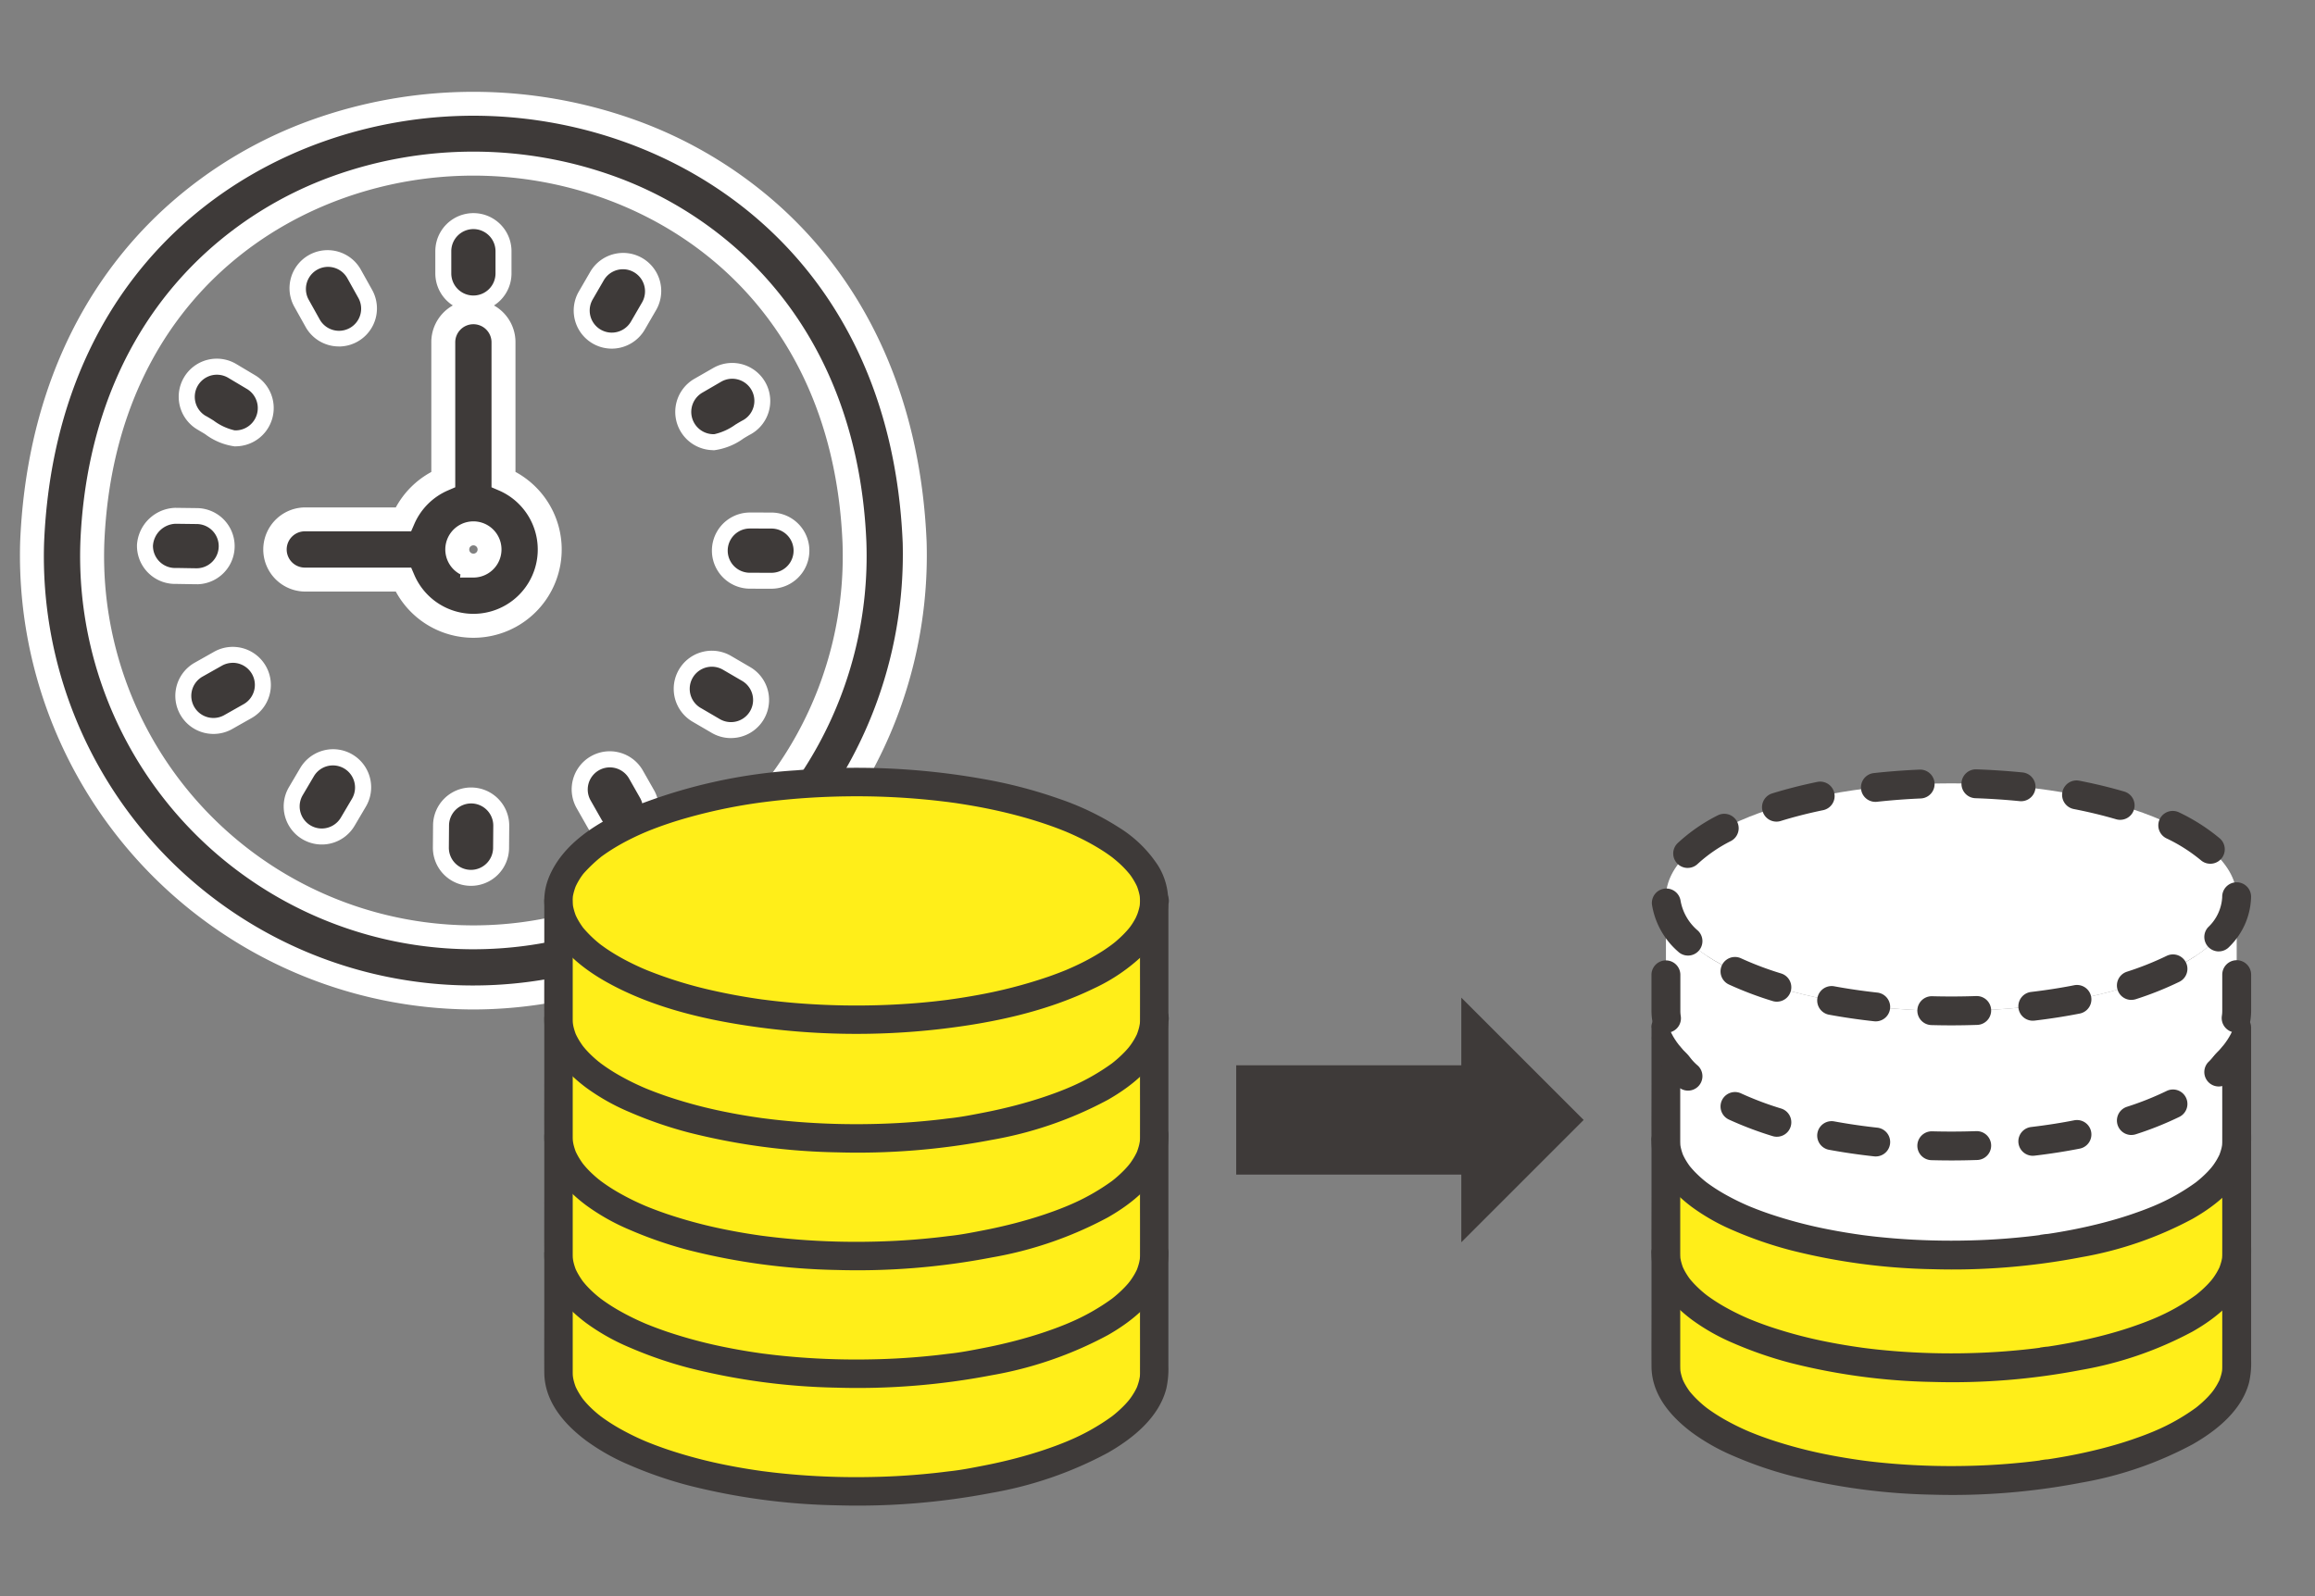 <svg xmlns="http://www.w3.org/2000/svg" xmlns:xlink="http://www.w3.org/1999/xlink" width="290" height="200" viewBox="0 0 290 200"><rect x="0" y="0" width="290" height="200" fill="#808080" stroke="none"/><defs><clipPath id="a"><rect width="290" height="200" transform="translate(201 1506)" fill="none"/></clipPath></defs><g transform="translate(-201 -1506)" clip-path="url(#a)"><g transform="translate(-5)"><g transform="translate(-5)"><g transform="translate(215 1519)"><path d="M78.634,119.384a55.417,55.417,0,0,0,55.28-57c-3.034-73.333-107.535-73.315-110.559,0a55.417,55.417,0,0,0,55.278,57Zm-47.736-57c2.622-63.329,92.86-63.309,95.474,0a47.767,47.767,0,1,1-95.474,0Z" transform="translate(-23.333 -7.394)" fill="#3e3a39"/><path d="M78.637,120.884h-.006A56.916,56.916,0,0,1,21.856,62.345v-.019c.72-17.442,7.16-32.07,18.625-42.3a54.645,54.645,0,0,1,17.876-10.6,60.05,60.05,0,0,1,40.553,0,54.644,54.644,0,0,1,17.874,10.6c11.465,10.232,17.906,24.86,18.628,42.3v.019a56.916,56.916,0,0,1-56.777,58.539ZM24.855,62.441A53.759,53.759,0,0,0,117.223,101.5,54.221,54.221,0,0,0,132.415,62.44C130.89,25.649,103.47,8.894,78.637,8.894S26.376,25.65,24.855,62.441Zm53.78,50.9A49.267,49.267,0,0,1,29.4,62.334v-.009c.626-15.119,6.212-27.8,16.155-36.674a47.39,47.39,0,0,1,15.5-9.2,52.06,52.06,0,0,1,35.158,0,47.4,47.4,0,0,1,15.5,9.2c9.943,8.874,15.529,21.555,16.153,36.674v.009a49.267,49.267,0,0,1-49.236,51.006ZM32.4,62.442a46.267,46.267,0,1,0,92.476,0C123.565,30.808,99.987,16.4,78.633,16.4S33.71,30.806,32.4,62.442Z" transform="translate(-23.333 -7.394)" fill="#fff"/><path d="M35.167,47.785H47.51A9.559,9.559,0,1,0,60.063,35.232V18.107a3.772,3.772,0,1,0-7.543,0V35.232a9.615,9.615,0,0,0-5.012,5.01H35.167a3.772,3.772,0,1,0,0,7.543Zm21.125-1.751a2.02,2.02,0,1,1,2.02-2.02,2.02,2.02,0,0,1-2.02,2.02Z" transform="translate(-0.991 11.839)" fill="#3e3a39"/><path d="M56.291,55.077a11.042,11.042,0,0,1-9.72-5.792h-11.4a5.272,5.272,0,0,1,0-10.543H46.573A11.057,11.057,0,0,1,51.021,34.3V18.107a5.272,5.272,0,1,1,10.543,0V34.292a11.06,11.06,0,0,1-3.779,20.684A11.131,11.131,0,0,1,56.291,55.077ZM35.167,46.285H48.5l.39.909A8.059,8.059,0,1,0,59.472,36.61l-.909-.39V18.107a2.272,2.272,0,1,0-4.543,0V36.218l-.905.391a8.085,8.085,0,0,0-4.23,4.229l-.391.9H35.167a2.272,2.272,0,0,0-.057,4.543Zm19.459,1.249.042-.4a3.522,3.522,0,0,1,1.625-6.645h0a3.52,3.52,0,0,1,0,7.041Zm1.666-4.041a.52.52,0,1,0,0,1.041h.015a.52.52,0,0,0-.014-1.041Z" transform="translate(-0.991 11.839)" fill="#fff"/><path d="M40.768,21.617a3.77,3.77,0,0,0,3.771-3.771V15.065a3.771,3.771,0,0,0-7.543,0v2.781a3.77,3.77,0,0,0,3.771,3.771Z" transform="translate(14.533 3.412)" fill="#3e3a39"/><path d="M40.769,22.617h0A4.77,4.77,0,0,1,36,17.845v-2.78a4.771,4.771,0,0,1,9.543,0v2.781a4.77,4.77,0,0,1-4.77,4.771Zm0-10.323A2.774,2.774,0,0,0,38,15.065v2.781a2.77,2.77,0,0,0,2.77,2.771l0,1v-1a2.77,2.77,0,0,0,2.77-2.771V15.065A2.774,2.774,0,0,0,40.768,12.294Z" transform="translate(14.533 3.412)" fill="#fff"/><path d="M43.477,22.068a3.772,3.772,0,0,0,5.152-1.374l1.392-2.4A3.771,3.771,0,0,0,43.5,14.51l-1.392,2.4a3.769,3.769,0,0,0,1.374,5.153Z" transform="translate(27.274 7.11)" fill="#3e3a39"/><path d="M45.362,23.575h0a4.77,4.77,0,0,1-4.124-7.162l1.392-2.4a4.771,4.771,0,1,1,8.257,4.781l-1.392,2.4A4.79,4.79,0,0,1,45.362,23.575Zm1.4-9.947a2.782,2.782,0,0,0-2.4,1.383l-1.392,2.4a2.771,2.771,0,0,0,2.394,4.159,2.784,2.784,0,0,0,2.4-1.383l1.392-2.4a2.772,2.772,0,0,0-2.394-4.16Z" transform="translate(27.274 7.11)" fill="#fff"/><path d="M48.688,25.2c1.285.129,3.191-1.326,4.283-1.884a3.771,3.771,0,0,0-3.757-6.541l-2.409,1.383A3.793,3.793,0,0,0,48.688,25.2Z" transform="translate(36.625 17.208)" fill="#3e3a39"/><path d="M48.854,26.206c-.075,0-.15,0-.223-.009a4.793,4.793,0,0,1-2.341-8.9l.018-.01,2.409-1.383a4.771,4.771,0,0,1,4.753,8.275l-.043.024c-.243.124-.559.315-.894.517A8.057,8.057,0,0,1,48.854,26.206Zm-1.54-7.188a2.793,2.793,0,0,0,1.394,5.18h.04l.04,0c.02,0,.042,0,.066,0a7.223,7.223,0,0,0,2.644-1.2c.356-.215.693-.419.994-.574a2.771,2.771,0,0,0-2.779-4.8Z" transform="translate(36.625 17.208)" fill="#fff"/><path d="M49.947,21.241a3.772,3.772,0,1,0-.014,7.543c.016,0,2.78.012,2.8.01a3.772,3.772,0,1,0,.015-7.543C52.726,21.255,49.962,21.239,49.947,21.241Z" transform="translate(39.947 30.978)" fill="#3e3a39"/><path d="M49.984,20.241l1.1,0,1.536.006h.124a4.772,4.772,0,0,1-.008,9.543H52.69l-1.1,0-1.53-.006h-.125a4.772,4.772,0,0,1,.007-9.543h.046Zm2.667,2.011c-.248,0-.954,0-1.577-.006l-1.049,0h-.087a2.772,2.772,0,0,0-.01,5.543h.1c.248,0,.951,0,1.571.006l1.053,0h.088a2.772,2.772,0,0,0,.01-5.543Z" transform="translate(39.947 30.978)" fill="#fff"/><path d="M46.785,32.861l2.4,1.4a3.772,3.772,0,1,0,3.808-6.511l-2.4-1.4a3.772,3.772,0,1,0-3.808,6.512Z" transform="translate(36.48 43.704)" fill="#3e3a39"/><path d="M51.083,35.781a4.77,4.77,0,0,1-2.405-.653l-2.4-1.4A4.772,4.772,0,0,1,44.57,27.2,4.769,4.769,0,0,1,51.1,25.487l2.4,1.4a4.772,4.772,0,0,1-2.413,8.891Zm-3.848-3.815L49.688,33.4a2.772,2.772,0,0,0,2.8-4.785l-2.4-1.4a2.772,2.772,0,0,0-2.853,4.753Z" transform="translate(36.48 43.704)" fill="#fff"/><path d="M43.4,37.232A3.771,3.771,0,1,0,49.954,33.5L48.58,31.087a3.771,3.771,0,1,0-6.556,3.728Z" transform="translate(27.095 52.977)" fill="#3e3a39"/><path d="M46.679,40.14h0a4.782,4.782,0,0,1-4.151-2.414l-1.374-2.417a4.771,4.771,0,1,1,8.295-4.716l1.374,2.417a4.772,4.772,0,0,1-4.144,7.13ZM45.3,30.179a2.772,2.772,0,0,0-2.406,4.142l1.374,2.417a2.778,2.778,0,0,0,2.412,1.4h0A2.772,2.772,0,0,0,49.085,34L47.71,31.581A2.778,2.778,0,0,0,45.3,30.179Z" transform="translate(27.095 52.977)" fill="#fff"/><path d="M40.74,30.377a3.773,3.773,0,0,0-3.8,3.742L36.917,36.9a3.771,3.771,0,0,0,7.543.059l.022-2.781A3.772,3.772,0,0,0,40.74,30.377Z" transform="translate(14.311 56.298)" fill="#3e3a39"/><path d="M40.711,29.377h.036a4.777,4.777,0,0,1,4.734,4.809l-.022,2.781A4.771,4.771,0,0,1,40.689,41.7h-.038a4.771,4.771,0,0,1-4.734-4.809l.022-2.781a4.773,4.773,0,0,1,4.772-4.734ZM40.689,39.7a2.779,2.779,0,0,0,2.771-2.75l.022-2.781a2.775,2.775,0,0,0-2.75-2.793h-.021a2.781,2.781,0,0,0-2.772,2.75l-.022,2.78a2.771,2.771,0,0,0,2.75,2.793Z" transform="translate(14.311 56.298)" fill="#fff"/><path d="M39.061,29.628A3.774,3.774,0,0,0,33.9,30.959l-1.412,2.394a3.771,3.771,0,1,0,6.495,3.834l1.414-2.394a3.774,3.774,0,0,0-1.333-5.165Z" transform="translate(0.577 52.773)" fill="#3e3a39"/><path d="M37.15,28.105A4.771,4.771,0,0,1,41.256,35.3l-1.415,2.4a4.769,4.769,0,0,1-6.534,1.683,4.771,4.771,0,0,1-1.683-6.534l1.412-2.394A4.8,4.8,0,0,1,37.15,28.105Zm-1.421,9.936a2.786,2.786,0,0,0,2.39-1.363l1.414-2.394a2.772,2.772,0,0,0-4.775-2.816l-1.412,2.393a2.772,2.772,0,0,0,2.383,4.18Z" transform="translate(0.577 52.773)" fill="#fff"/><path d="M33.984,34.127l2.422-1.365a3.771,3.771,0,1,0-3.7-6.571l-2.421,1.365a3.771,3.771,0,1,0,3.7,6.571Z" transform="translate(-9.398 43.35)" fill="#3e3a39"/><path d="M32.137,35.614h0a4.771,4.771,0,0,1-2.344-8.929l2.42-1.365A4.771,4.771,0,1,1,36.9,33.634l-1.542.869h0l-.879.5A4.774,4.774,0,0,1,32.137,35.614Zm2.414-8.908a2.771,2.771,0,0,0-1.357.357l-2.42,1.365a2.771,2.771,0,0,0,1.363,5.186h0a2.769,2.769,0,0,0,1.3-.327l2.476-1.4a2.771,2.771,0,0,0-1.363-5.186Z" transform="translate(-9.398 43.35)" fill="#fff"/><path d="M33.639,28.662a3.773,3.773,0,0,0,.046-7.543l-2.778-.035a3.96,3.96,0,0,0-3.819,3.723,3.772,3.772,0,0,0,3.723,3.819C30.876,28.612,33.577,28.674,33.639,28.662Z" transform="translate(-12.93 30.544)" fill="#3e3a39"/><path d="M33.562,29.663c-.2,0-.707-.009-1.245-.019-.558-.01-1.135-.02-1.379-.021l-.017,0-.123,0A4.777,4.777,0,0,1,26.088,24.8l0-.047a4.96,4.96,0,0,1,4.784-4.664H30.9l2.821.036a4.773,4.773,0,0,1-.03,9.541C33.643,29.663,33.6,29.663,33.562,29.663Zm-2.64-2.039c.251,0,.851.011,1.43.021.494.009,1,.018,1.2.018h.071a2.773,2.773,0,0,0,.043-5.543l-2.743-.035a2.947,2.947,0,0,0-2.832,2.759,2.775,2.775,0,0,0,2.7,2.783C30.832,27.624,30.876,27.624,30.922,27.624Z" transform="translate(-12.93 30.544)" fill="#fff"/><path d="M30.324,23.148c1.116.589,2.99,2.084,4.316,1.954a3.794,3.794,0,0,0,1.933-7.012l-2.39-1.423a3.772,3.772,0,1,0-3.86,6.483Z" transform="translate(-9.068 16.824)" fill="#3e3a39"/><path d="M34.473,26.109a7.885,7.885,0,0,1-3.713-1.537l-.072-.045h0l-.875-.52a4.772,4.772,0,1,1,4.883-8.2L37.1,17.241A4.794,4.794,0,0,1,34.7,26.1C34.623,26.106,34.548,26.109,34.473,26.109Zm-3.666-3.838c.309.164.652.378,1.014.6a7.006,7.006,0,0,0,2.653,1.233c.025,0,.048,0,.07,0l.039,0h.039a2.794,2.794,0,0,0,1.432-5.159l-2.38-1.418a2.772,2.772,0,0,0-2.866,4.747Z" transform="translate(-9.068 16.824)" fill="#fff"/><path d="M34,20.588a3.771,3.771,0,1,0,6.585-3.676l-1.356-2.428a3.771,3.771,0,1,0-6.585,3.676Z" transform="translate(1.152 6.89)" fill="#3e3a39"/><path d="M37.3,23.522h0a4.777,4.777,0,0,1-4.169-2.447l-1.356-2.428A4.771,4.771,0,1,1,40.106,14l1.356,2.428a4.772,4.772,0,0,1-4.162,7.1Zm-1.362-9.973a2.772,2.772,0,0,0-2.416,4.123L34.877,20.1a2.771,2.771,0,1,0,4.839-2.7L38.36,14.971A2.776,2.776,0,0,0,35.937,13.549Z" transform="translate(1.152 6.89)" fill="#fff"/></g><g transform="translate(279.176 1602.211)"><g transform="translate(138.702 0.192)"><g transform="translate(0 58.778)"><path d="M579.54,250.67v14.257c0,7.873,16.005,14.257,35.749,14.257s35.749-6.384,35.749-14.257V250.67Z" transform="translate(-577.724 -248.859)" fill="#ffee19"/><path d="M572.057,245.013v6.915c0,2.442-.015,4.883,0,7.325.019,3.523,2.393,6.265,5.07,8.271a25.9,25.9,0,0,0,5.189,2.929,49.507,49.507,0,0,0,7.213,2.488,78.057,78.057,0,0,0,17.712,2.366,85.209,85.209,0,0,0,18.638-1.5A46.167,46.167,0,0,0,639.839,269c3.016-1.719,6.18-4.255,7.082-7.781a11,11,0,0,0,.25-2.774V245.015a1.836,1.836,0,0,0-1.809-1.809h-68.6c-.926,0-1.855-.01-2.781,0h-.121a1.809,1.809,0,1,0,0,3.618h68.6c.926,0,1.855.017,2.781,0h.121l-1.809-1.809v6.772c0,2.476.007,4.954,0,7.429,0,.143,0,.284-.012.427,0,.08-.015.158-.019.235-.034.393.061-.371.027-.194-.029.155-.056.313-.092.468a7.671,7.671,0,0,1-.3.921c-.078.2.235-.529.051-.129-.031.068-.063.133-.1.2-.08.16-.165.318-.257.473a9.747,9.747,0,0,1-.592.878c.373-.507.075-.1-.082.09-.131.153-.264.3-.4.449-.274.289-.563.565-.861.829-.148.131-.3.257-.451.383-.082.068-.167.133-.25.2-.167.136.4-.306.167-.129l-.145.109a25.966,25.966,0,0,1-5.16,2.907l-.335.143c.563-.247.095-.041-.036.012-.276.112-.553.223-.829.327-.543.209-1.094.4-1.644.592-1.171.4-2.359.747-3.554,1.06q-1.924.5-3.877.88c-.681.133-1.363.255-2.046.368-.349.058-.7.112-1.047.165a6.466,6.466,0,0,0-1.064.153c.4-.136.226-.029.063-.01l-.24.031-.543.068c-.366.044-.73.085-1.1.124q-1.146.12-2.3.211-2.306.182-4.617.238a89.092,89.092,0,0,1-9.417-.252c-.744-.061-1.486-.128-2.231-.208-.344-.036-.689-.078-1.033-.119-.182-.022-.361-.044-.543-.068l-.24-.032c-.427-.056.427.061,0,0-1.389-.194-2.774-.419-4.151-.689a57.2,57.2,0,0,1-7.415-1.947c-.55-.187-1.1-.385-1.639-.594q-.393-.153-.786-.313l-.172-.07c-.264-.109.167.07.177.075-.138-.061-.279-.119-.417-.179a30.267,30.267,0,0,1-2.808-1.4,22.225,22.225,0,0,1-2.328-1.513c-.049-.036-.095-.078-.146-.109-.012-.007.4.313.2.15-.073-.061-.148-.119-.221-.177-.17-.138-.337-.281-.5-.427q-.458-.407-.878-.853c-.114-.124-.228-.25-.337-.378-.068-.078-.131-.158-.2-.238-.243-.3.286.388.061.078a9.176,9.176,0,0,1-.58-.88c-.08-.138-.155-.279-.225-.424-.036-.075-.07-.15-.107-.225-.155-.33.182.468.053.129a6.86,6.86,0,0,1-.286-.921c-.034-.145-.056-.293-.082-.441-.039-.2.065.56.039.3,0-.034-.007-.07-.012-.1-.01-.087-.015-.175-.019-.262-.007-.129-.007-.255-.01-.383V245.027a1.809,1.809,0,1,0-3.618,0Z" transform="translate(-572.05 -243.202)" fill="#3e3a39"/></g><g transform="translate(0 44.652)"><path d="M579.54,192.41v14.257c0,7.873,16.005,14.257,35.749,14.257s35.749-6.384,35.749-14.257V192.41Z" transform="translate(-577.724 -190.599)" fill="#ffee19"/><path d="M572.057,186.753v6.915c0,2.442-.015,4.883,0,7.325.019,3.523,2.393,6.265,5.07,8.271a25.9,25.9,0,0,0,5.189,2.929,49.506,49.506,0,0,0,7.213,2.488,78.053,78.053,0,0,0,17.712,2.366,85.211,85.211,0,0,0,18.638-1.5,46.167,46.167,0,0,0,13.959-4.813c3.016-1.719,6.18-4.255,7.082-7.781a11,11,0,0,0,.25-2.774V186.755a1.836,1.836,0,0,0-1.809-1.809h-68.6c-.926,0-1.855-.01-2.781,0h-.121a1.809,1.809,0,1,0,0,3.618h68.6c.926,0,1.855.017,2.781,0h.121l-1.809-1.809v6.772c0,2.476.007,4.954,0,7.429,0,.143,0,.284-.012.427,0,.08-.015.158-.019.235-.034.393.061-.371.027-.194-.029.155-.056.313-.092.468a7.674,7.674,0,0,1-.3.921c-.078.2.235-.529.051-.129-.031.068-.063.133-.1.2-.08.16-.165.318-.257.473a9.755,9.755,0,0,1-.592.878c.373-.507.075-.1-.082.09-.131.153-.264.3-.4.449-.274.289-.563.565-.861.829-.148.131-.3.257-.451.383-.082.068-.167.133-.25.2-.167.136.4-.305.167-.128l-.145.109a25.967,25.967,0,0,1-5.16,2.907l-.335.143c.563-.247.095-.041-.036.012-.276.112-.553.223-.829.327-.543.209-1.094.4-1.644.592-1.171.4-2.359.747-3.554,1.06q-1.924.5-3.877.88c-.681.133-1.363.255-2.046.369-.349.058-.7.112-1.047.165a6.466,6.466,0,0,0-1.064.153c.4-.136.226-.029.063-.01l-.24.032-.543.068c-.366.044-.73.085-1.1.124q-1.146.12-2.3.211-2.306.182-4.617.238a89.1,89.1,0,0,1-9.417-.252c-.744-.061-1.486-.128-2.231-.209-.344-.036-.689-.078-1.033-.119-.182-.022-.361-.044-.543-.068l-.24-.032c-.427-.056.427.061,0,0-1.389-.194-2.774-.419-4.151-.689a57.2,57.2,0,0,1-7.415-1.947c-.55-.187-1.1-.386-1.639-.594q-.393-.153-.786-.313l-.172-.07c-.264-.109.167.07.177.075-.138-.061-.279-.119-.417-.179a30.263,30.263,0,0,1-2.808-1.4,22.224,22.224,0,0,1-2.328-1.513c-.049-.036-.095-.078-.146-.109-.012-.007.4.313.2.15-.073-.061-.148-.119-.221-.177-.17-.138-.337-.281-.5-.427q-.458-.407-.878-.853c-.114-.124-.228-.25-.337-.378-.068-.078-.131-.158-.2-.238-.243-.3.286.388.061.078a9.172,9.172,0,0,1-.58-.88c-.08-.138-.155-.279-.225-.424-.036-.075-.07-.15-.107-.225-.155-.33.182.468.053.128a6.86,6.86,0,0,1-.286-.921c-.034-.145-.056-.293-.082-.441-.039-.2.065.56.039.3,0-.034-.007-.07-.012-.1-.01-.087-.015-.175-.019-.262-.007-.129-.007-.255-.01-.383V186.767a1.809,1.809,0,1,0-3.618,0Z" transform="translate(-572.05 -184.942)" fill="#3e3a39"/></g><g transform="translate(0 30.526)"><path d="M579.54,134.15v14.257c0,7.873,16.005,14.257,35.749,14.257s35.749-6.384,35.749-14.257V134.15Z" transform="translate(-577.724 -132.339)" fill="#fff"/><path d="M572.057,128.493v6.915c0,2.442-.015,4.883,0,7.325.019,3.523,2.393,6.265,5.07,8.271a25.9,25.9,0,0,0,5.189,2.929,49.506,49.506,0,0,0,7.213,2.488,78.055,78.055,0,0,0,17.712,2.366,85.21,85.21,0,0,0,18.638-1.5,46.166,46.166,0,0,0,13.959-4.813c3.016-1.719,6.18-4.255,7.082-7.781a11,11,0,0,0,.25-2.774V128.5a1.836,1.836,0,0,0-1.809-1.809h-68.6c-.926,0-1.855-.01-2.781,0h-.121a1.809,1.809,0,1,0,0,3.618h68.6c.926,0,1.855.017,2.781,0h.121l-1.809-1.809v6.772c0,2.476.007,4.954,0,7.429,0,.143,0,.284-.012.427,0,.08-.015.158-.019.235-.034.393.061-.371.027-.194-.029.155-.056.313-.092.468a7.673,7.673,0,0,1-.3.921c-.078.2.235-.529.051-.129-.031.068-.063.133-.1.2-.08.16-.165.318-.257.473a9.76,9.76,0,0,1-.592.878c.373-.507.075-.1-.082.09-.131.153-.264.3-.4.449-.274.289-.563.565-.861.829-.148.131-.3.257-.451.383-.082.068-.167.133-.25.2-.167.136.4-.305.167-.128l-.145.109a25.966,25.966,0,0,1-5.16,2.907l-.335.143c.563-.247.095-.041-.036.012-.276.112-.553.223-.829.327-.543.209-1.094.4-1.644.592-1.171.4-2.359.747-3.554,1.06q-1.924.5-3.877.88c-.681.133-1.363.255-2.046.369-.349.058-.7.112-1.047.165a6.466,6.466,0,0,0-1.064.153c.4-.136.226-.029.063-.01l-.24.032-.543.068c-.366.044-.73.085-1.1.124q-1.146.12-2.3.211-2.306.182-4.617.238a89.1,89.1,0,0,1-9.417-.252c-.744-.061-1.486-.128-2.231-.208-.344-.036-.689-.078-1.033-.119-.182-.022-.361-.044-.543-.068l-.24-.032c-.427-.056.427.061,0,0-1.389-.194-2.774-.419-4.151-.689a57.206,57.206,0,0,1-7.415-1.947c-.55-.187-1.1-.386-1.639-.594q-.393-.153-.786-.313l-.172-.07c-.264-.109.167.07.177.075-.138-.061-.279-.119-.417-.179a30.263,30.263,0,0,1-2.808-1.4,22.224,22.224,0,0,1-2.328-1.513c-.049-.036-.095-.078-.146-.109-.012-.007.4.313.2.15-.073-.061-.148-.119-.221-.177-.17-.138-.337-.281-.5-.427q-.458-.407-.878-.853c-.114-.124-.228-.25-.337-.378-.068-.078-.131-.158-.2-.238-.243-.3.286.388.061.078a9.172,9.172,0,0,1-.58-.88c-.08-.138-.155-.279-.225-.424-.036-.075-.07-.15-.107-.225-.155-.33.182.468.053.128a6.861,6.861,0,0,1-.286-.921c-.034-.145-.056-.293-.082-.441-.039-.2.065.56.039.3,0-.034-.007-.07-.012-.1-.01-.087-.015-.175-.019-.262-.007-.129-.007-.255-.01-.383V128.507a1.809,1.809,0,1,0-3.618,0Z" transform="translate(-572.05 -126.682)" fill="#3e3a39"/></g><g transform="translate(0.005)"><path d="M609.763,102.665c-.832,0-1.671-.012-2.493-.034a1.808,1.808,0,0,1,.1-3.615c1.814.048,3.69.041,5.511-.022h.065a1.808,1.808,0,0,1,.063,3.615c-1.069.036-2.16.056-3.242.056Zm-9.454-.5a1.853,1.853,0,0,1-.2-.01c-1.947-.213-3.862-.492-5.7-.832a1.809,1.809,0,0,1,.657-3.557c1.746.322,3.574.589,5.431.793a1.808,1.808,0,0,1-.194,3.605Zm19.637-.085a1.808,1.808,0,0,1-.211-3.6c1.857-.221,3.683-.5,5.422-.844a1.807,1.807,0,0,1,.7,3.547c-1.828.359-3.741.657-5.691.887A1.611,1.611,0,0,1,619.947,102.076Zm-32.03-2.383a1.848,1.848,0,0,1-.533-.08,43.922,43.922,0,0,1-5.482-2.076,1.808,1.808,0,0,1,1.52-3.281,40.28,40.28,0,0,0,5.029,1.9,1.808,1.808,0,0,1-.531,3.535Zm44.4-.221a1.81,1.81,0,0,1-.558-3.53,38.043,38.043,0,0,0,4.98-1.986,1.808,1.808,0,1,1,1.593,3.247,41.264,41.264,0,0,1-5.458,2.18A1.788,1.788,0,0,1,632.313,99.472Zm-55.535-5.56a1.793,1.793,0,0,1-1.246-.5,9.858,9.858,0,0,1-3.266-5.865,1.808,1.808,0,0,1,3.589-.451,6.384,6.384,0,0,0,2.17,3.7,1.809,1.809,0,0,1-1.246,3.118Zm66.487-.519a1.808,1.808,0,0,1-1.321-3.043A5.576,5.576,0,0,0,643.7,86.6V86.56a1.809,1.809,0,0,1,3.618-.029V86.6a9.055,9.055,0,0,1-2.735,6.224,1.8,1.8,0,0,1-1.321.572ZM576.739,82.938a1.806,1.806,0,0,1-1.251-3.111,21.731,21.731,0,0,1,5.026-3.482,1.808,1.808,0,0,1,1.673,3.205,18.289,18.289,0,0,0-4.195,2.885,1.8,1.8,0,0,1-1.251.5Zm65.471-.526a1.8,1.8,0,0,1-1.178-.436,20.57,20.57,0,0,0-4.345-2.759,1.809,1.809,0,0,1,1.591-3.249,24.032,24.032,0,0,1,5.114,3.264,1.809,1.809,0,0,1-1.178,3.181Zm-54.349-5.274a1.808,1.808,0,0,1-.534-3.535c1.76-.546,3.649-1.028,5.616-1.435a1.809,1.809,0,0,1,.735,3.542c-1.852.383-3.63.837-5.279,1.348a1.783,1.783,0,0,1-.536.08Zm43.055-.228a1.845,1.845,0,0,1-.509-.073c-1.663-.487-3.448-.919-5.3-1.28a1.808,1.808,0,1,1,.694-3.55c1.964.383,3.858.841,5.628,1.36a1.808,1.808,0,0,1-.507,3.542Zm-30.665-2.25a1.808,1.808,0,0,1-.194-3.605c1.869-.206,3.795-.352,5.727-.434a1.808,1.808,0,0,1,.155,3.613c-1.852.08-3.7.221-5.487.417a1.858,1.858,0,0,1-.2.012Zm18.248-.082a1.525,1.525,0,0,1-.182-.01c-1.794-.179-3.642-.3-5.492-.366a1.809,1.809,0,1,1,.124-3.615c1.928.065,3.855.2,5.727.383a1.808,1.808,0,0,1-.177,3.608Z" transform="translate(-572.208 -53.661)" fill="#3e3a39"/><path d="M651.029,66.82V81.077c0,7.873-16.005,14.257-35.749,14.257S579.53,88.95,579.53,81.077V66.82c0,7.875,16.005,14.257,35.749,14.257S651.029,74.693,651.029,66.82Z" transform="translate(-577.721 -50.809)" fill="#fff"/><path d="M651.029,22.277c0,7.875-16.005,14.257-35.749,14.257S579.53,30.15,579.53,22.277,595.535,8.02,615.279,8.02,651.029,14.4,651.029,22.277Z" transform="translate(-577.721 -6.266)" fill="#fff"/><path d="M609.763,32.863c-.832,0-1.671-.012-2.493-.034a1.808,1.808,0,0,1,.1-3.615c1.814.048,3.69.041,5.511-.022h.065a1.808,1.808,0,0,1,.063,3.615c-1.069.036-2.16.056-3.242.056Zm-9.454-.5a1.85,1.85,0,0,1-.2-.01c-1.947-.213-3.862-.492-5.7-.832a1.809,1.809,0,0,1,.657-3.557c1.746.322,3.574.589,5.431.793a1.808,1.808,0,0,1-.194,3.605Zm19.637-.082a1.808,1.808,0,0,1-.211-3.6c1.857-.221,3.683-.5,5.422-.844a1.807,1.807,0,0,1,.7,3.547c-1.828.359-3.741.657-5.691.887A1.611,1.611,0,0,1,619.947,32.276Zm-32.03-2.383a1.848,1.848,0,0,1-.533-.08,43.92,43.92,0,0,1-5.482-2.076,1.808,1.808,0,0,1,1.52-3.281,40.281,40.281,0,0,0,5.029,1.9,1.808,1.808,0,0,1-.531,3.535Zm44.4-.223a1.81,1.81,0,0,1-.558-3.53,38.044,38.044,0,0,0,4.98-1.986,1.808,1.808,0,1,1,1.593,3.247,41.261,41.261,0,0,1-5.458,2.18A1.788,1.788,0,0,1,632.313,29.669Zm-55.535-5.557a1.793,1.793,0,0,1-1.246-.5,9.858,9.858,0,0,1-3.266-5.865,1.808,1.808,0,0,1,3.589-.451,6.384,6.384,0,0,0,2.17,3.7,1.809,1.809,0,0,1-1.246,3.118Zm66.487-.519a1.808,1.808,0,0,1-1.321-3.043A5.576,5.576,0,0,0,643.7,16.8V16.76a1.809,1.809,0,0,1,3.618-.029V16.8a9.055,9.055,0,0,1-2.735,6.224,1.8,1.8,0,0,1-1.321.572ZM576.739,13.138a1.806,1.806,0,0,1-1.251-3.111,21.731,21.731,0,0,1,5.026-3.482,1.808,1.808,0,0,1,1.673,3.205,18.289,18.289,0,0,0-4.195,2.885,1.8,1.8,0,0,1-1.251.5Zm65.471-.526a1.8,1.8,0,0,1-1.178-.436,20.57,20.57,0,0,0-4.345-2.759,1.809,1.809,0,0,1,1.591-3.249,24.032,24.032,0,0,1,5.114,3.264,1.809,1.809,0,0,1-1.178,3.181ZM587.861,7.336a1.808,1.808,0,0,1-.534-3.535c1.76-.546,3.649-1.028,5.616-1.435a1.808,1.808,0,1,1,.735,3.54c-1.852.383-3.63.837-5.279,1.348a1.787,1.787,0,0,1-.536.082Zm43.055-.225a1.845,1.845,0,0,1-.509-.073c-1.663-.487-3.448-.919-5.3-1.28a1.808,1.808,0,1,1,.694-3.55c1.964.383,3.858.841,5.628,1.36a1.808,1.808,0,0,1-.507,3.542ZM600.251,4.858a1.808,1.808,0,0,1-.194-3.605c1.869-.206,3.795-.352,5.727-.434a1.808,1.808,0,0,1,.155,3.613c-1.852.08-3.7.221-5.487.417a1.859,1.859,0,0,1-.2.012Zm18.248-.08a1.524,1.524,0,0,1-.182-.01c-1.794-.179-3.642-.3-5.492-.366a1.809,1.809,0,1,1,.124-3.615c1.928.065,3.855.2,5.727.383a1.808,1.808,0,0,1-.177,3.608Z" transform="translate(-572.208 -0.786)" fill="#3e3a39"/><path d="M573.949,108.5a1.806,1.806,0,0,1-1.782-1.523,7.809,7.809,0,0,1-.1-1.21v-4.522a1.809,1.809,0,1,1,3.618,0v4.522a4.032,4.032,0,0,0,.051.638,1.808,1.808,0,0,1-1.5,2.071,1.957,1.957,0,0,1-.289.024Zm71.36-.029a1.812,1.812,0,0,1-1.789-2.085,4.05,4.05,0,0,0,.049-.616v-4.549a1.809,1.809,0,0,1,3.618,0v4.549a7.906,7.906,0,0,1-.09,1.171,1.811,1.811,0,0,1-1.785,1.532Z" transform="translate(-572.07 -75.497)" fill="#3e3a39"/></g></g><g transform="translate(0 0)"><path d="M81.986,251.18v14.88c0,8.22-16.706,14.88-37.313,14.88S7.36,274.277,7.36,266.06V251.18H81.984Z" transform="translate(-5.576 -190.276)" fill="#ffee19"/><path d="M74.634,245.58v7.068c0,2.585.007,5.169,0,7.754,0,.148,0,.3-.012.444,0,.082-.015.165-.022.247a.866.866,0,0,0-.017.136c0,.032.085-.533.041-.31-.032.162-.058.325-.095.487a7.935,7.935,0,0,1-.308.963c-.075.2.228-.514.044-.109-.032.07-.065.141-.1.208-.082.167-.172.332-.267.492a10.613,10.613,0,0,1-.616.916c.361-.495.051-.068-.1.114-.136.16-.276.315-.419.468-.286.3-.587.589-.9.866-.155.136-.31.269-.47.4-.087.07-.175.138-.259.208-.167.136.393-.3.153-.116l-.153.114a27.111,27.111,0,0,1-5.385,3.033l-.349.15c.538-.238.063-.027-.063.024-.289.116-.577.233-.866.342-.567.218-1.14.422-1.717.618-1.222.415-2.461.778-3.71,1.106q-2.008.524-4.047.916c-1.433.279-2.888.567-4.343.713.543-.056-.109.012-.213.027-.189.024-.378.046-.565.07-.381.046-.761.09-1.144.129q-1.2.127-2.4.221-2.4.189-4.818.247a92.981,92.981,0,0,1-9.83-.264q-1.164-.095-2.328-.218c-.359-.039-.72-.08-1.079-.124-.189-.022-.378-.046-.565-.07l-.25-.032c-.436-.056.41.058-.024,0-1.45-.2-2.9-.436-4.333-.72a59.561,59.561,0,0,1-7.74-2.034q-.862-.295-1.712-.621c-.274-.107-.548-.213-.82-.325l-.179-.073c-.267-.109.143.061.16.068-.145-.065-.291-.124-.436-.189a31.739,31.739,0,0,1-2.931-1.462,22.535,22.535,0,0,1-2.43-1.581c-.027-.019-.124-.119-.15-.114,0,0,.378.3.182.141-.078-.063-.155-.124-.23-.184-.177-.146-.352-.293-.524-.446-.318-.284-.626-.579-.914-.892-.121-.129-.238-.259-.352-.4-.07-.082-.138-.165-.206-.25-.247-.3.276.373.046.058a10,10,0,0,1-.6-.919c-.082-.145-.162-.293-.235-.441-.039-.078-.075-.158-.112-.235-.155-.332.175.453.046.109a7.368,7.368,0,0,1-.3-.963c-.034-.153-.058-.308-.087-.461.126.643.019.162,0-.1-.007-.133-.01-.267-.01-.4v-14.81l-1.78,1.78h71.6c.967,0,1.935.012,2.9,0h.126a1.78,1.78,0,0,0,0-3.559H4.818c-.967,0-1.935-.012-2.9,0H1.79a1.8,1.8,0,0,0-1.78,1.78v7.218c0,2.548-.015,5.1,0,7.645.019,3.637,2.476,6.469,5.24,8.54a26.831,26.831,0,0,0,5.417,3.055,51.258,51.258,0,0,0,7.5,2.585,81.424,81.424,0,0,0,18.457,2.466,88.9,88.9,0,0,0,19.424-1.557,48.022,48.022,0,0,0,14.543-5.014c3.125-1.782,6.408-4.406,7.342-8.057a11.412,11.412,0,0,0,.257-2.868V245.57a1.78,1.78,0,1,0-3.559,0Z" transform="translate(-0.003 -184.676)" fill="#3e3a39"/><path d="M81.986,190.37v14.88c0,8.22-16.706,14.88-37.313,14.88S7.36,213.467,7.36,205.25V190.37H81.984Z" transform="translate(-5.576 -144.21)" fill="#ffee19"/><path d="M74.634,184.77v7.068c0,2.585.007,5.169,0,7.754,0,.148,0,.3-.012.444,0,.082-.015.165-.022.247a.866.866,0,0,0-.017.136c0,.032.085-.533.041-.31-.032.162-.058.325-.095.487a7.936,7.936,0,0,1-.308.963c-.075.2.228-.514.044-.109-.032.07-.065.141-.1.209-.082.167-.172.332-.267.492a10.609,10.609,0,0,1-.616.917c.361-.495.051-.068-.1.114-.136.16-.276.315-.419.468-.286.3-.587.589-.9.866-.155.136-.31.269-.47.4-.087.07-.175.138-.259.209-.167.136.393-.3.153-.116l-.153.114a27.109,27.109,0,0,1-5.385,3.033l-.349.15c.538-.238.063-.027-.063.024-.289.116-.577.233-.866.342-.567.218-1.14.422-1.717.618-1.222.415-2.461.778-3.71,1.106q-2.008.524-4.047.917c-1.433.279-2.888.567-4.343.713.543-.056-.109.012-.213.027l-.565.07c-.381.046-.761.09-1.144.129q-1.2.127-2.4.221-2.4.189-4.818.247a92.993,92.993,0,0,1-9.83-.264q-1.164-.095-2.328-.218c-.359-.039-.72-.08-1.079-.124-.189-.022-.378-.046-.565-.07l-.25-.032c-.436-.056.41.058-.024,0-1.45-.2-2.9-.436-4.333-.72a59.568,59.568,0,0,1-7.74-2.034q-.862-.295-1.712-.621c-.274-.107-.548-.213-.82-.325l-.179-.073c-.267-.109.143.061.16.068-.145-.065-.291-.124-.436-.189a31.746,31.746,0,0,1-2.931-1.462,22.537,22.537,0,0,1-2.43-1.581c-.027-.019-.124-.119-.15-.114,0,0,.378.3.182.141l-.23-.184c-.177-.145-.352-.293-.524-.446-.318-.284-.626-.579-.914-.892-.121-.129-.238-.259-.352-.4-.07-.082-.138-.165-.206-.25-.247-.3.276.373.046.058a9.995,9.995,0,0,1-.6-.919c-.082-.145-.162-.293-.235-.441-.039-.078-.075-.158-.112-.235-.155-.332.175.453.046.109a7.367,7.367,0,0,1-.3-.963c-.034-.153-.058-.308-.087-.461.126.643.019.162,0-.1-.007-.133-.01-.267-.01-.4v-14.81l-1.78,1.78h71.6c.967,0,1.935.012,2.9,0h.126a1.78,1.78,0,0,0,0-3.559H4.818c-.967,0-1.935-.012-2.9,0H1.79a1.8,1.8,0,0,0-1.78,1.78v7.218c0,2.548-.015,5.1,0,7.645.019,3.637,2.476,6.469,5.24,8.54a26.832,26.832,0,0,0,5.417,3.055,51.264,51.264,0,0,0,7.5,2.585,81.425,81.425,0,0,0,18.457,2.466,88.9,88.9,0,0,0,19.424-1.557A48.022,48.022,0,0,0,70.594,209.7c3.125-1.782,6.408-4.406,7.342-8.057a11.412,11.412,0,0,0,.257-2.868V184.76a1.78,1.78,0,1,0-3.559,0Z" transform="translate(-0.003 -138.61)" fill="#3e3a39"/><path d="M81.986,129.56v14.88c0,8.22-16.706,14.88-37.313,14.88S7.36,152.657,7.36,144.44V129.56H81.984Z" transform="translate(-5.576 -98.145)" fill="#ffee19"/><path d="M74.634,123.96v7.068c0,2.585.007,5.169,0,7.754,0,.148,0,.3-.012.444,0,.082-.015.165-.022.247a.866.866,0,0,0-.017.136c0,.032.085-.533.041-.31-.032.162-.058.325-.095.487a7.933,7.933,0,0,1-.308.963c-.075.2.228-.514.044-.109-.032.07-.065.141-.1.209-.082.167-.172.332-.267.492a10.609,10.609,0,0,1-.616.917c.361-.495.051-.068-.1.114-.136.16-.276.315-.419.468-.286.3-.587.589-.9.866-.155.136-.31.269-.47.4-.087.07-.175.138-.259.208-.167.136.393-.3.153-.116l-.153.114a27.11,27.11,0,0,1-5.385,3.033l-.349.15c.538-.238.063-.027-.063.024-.289.116-.577.233-.866.342-.567.218-1.14.422-1.717.618-1.222.415-2.461.778-3.71,1.106q-2.008.524-4.047.917c-1.433.279-2.888.567-4.343.713.543-.056-.109.012-.213.027l-.565.07c-.381.046-.761.09-1.144.128q-1.2.127-2.4.221-2.4.189-4.818.247a92.985,92.985,0,0,1-9.83-.264q-1.164-.095-2.328-.218c-.359-.039-.72-.08-1.079-.124-.189-.022-.378-.046-.565-.07l-.25-.032c-.436-.056.41.058-.024,0-1.45-.2-2.9-.436-4.333-.72a59.558,59.558,0,0,1-7.74-2.034q-.862-.295-1.712-.621c-.274-.107-.548-.213-.82-.325l-.179-.073c-.267-.109.143.061.16.068-.145-.065-.291-.124-.436-.189a31.731,31.731,0,0,1-2.931-1.462,22.533,22.533,0,0,1-2.43-1.581c-.027-.019-.124-.119-.15-.114,0,0,.378.3.182.141l-.23-.184c-.177-.145-.352-.293-.524-.446-.318-.284-.626-.579-.914-.892-.121-.129-.238-.259-.352-.4-.07-.082-.138-.165-.206-.25-.247-.3.276.373.046.058a9.995,9.995,0,0,1-.6-.919c-.082-.145-.162-.293-.235-.441-.039-.078-.075-.158-.112-.235-.155-.332.175.453.046.109a7.37,7.37,0,0,1-.3-.963c-.034-.153-.058-.308-.087-.461.126.643.019.162,0-.1-.007-.133-.01-.267-.01-.4v-14.81l-1.78,1.78h71.6c.967,0,1.935.012,2.9,0h.126a1.78,1.78,0,1,0,0-3.559H4.818c-.967,0-1.935-.012-2.9,0H1.79a1.8,1.8,0,0,0-1.78,1.78v7.218c0,2.548-.015,5.1,0,7.645.019,3.637,2.476,6.469,5.24,8.54a26.832,26.832,0,0,0,5.417,3.055,51.262,51.262,0,0,0,7.5,2.585,81.426,81.426,0,0,0,18.457,2.466A88.9,88.9,0,0,0,56.051,153.9a48.021,48.021,0,0,0,14.543-5.014c3.125-1.782,6.408-4.406,7.342-8.057a11.412,11.412,0,0,0,.257-2.868V123.951a1.78,1.78,0,0,0-3.559,0Z" transform="translate(-0.003 -92.545)" fill="#3e3a39"/><path d="M81.986,68.75V83.63c0,8.22-16.706,14.88-37.313,14.88S7.36,91.847,7.36,83.63V68.75H81.984Z" transform="translate(-5.576 -52.079)" fill="#ffee19"/><path d="M74.634,63.15v7.068c0,2.585.007,5.169,0,7.754,0,.148,0,.3-.012.444,0,.082-.015.165-.022.247a.867.867,0,0,0-.017.136c0,.032.085-.533.041-.31-.032.162-.058.325-.095.487a7.936,7.936,0,0,1-.308.963c-.075.2.228-.514.044-.109-.032.07-.065.141-.1.209-.082.167-.172.332-.267.492a10.608,10.608,0,0,1-.616.917c.361-.495.051-.068-.1.114-.136.16-.276.315-.419.468-.286.3-.587.589-.9.866-.155.136-.31.269-.47.4-.087.07-.175.138-.259.209-.167.136.393-.3.153-.116l-.153.114a27.109,27.109,0,0,1-5.385,3.033l-.349.15c.538-.238.063-.027-.063.024-.289.116-.577.233-.866.342-.567.218-1.14.422-1.717.618-1.222.415-2.461.778-3.71,1.106q-2.008.524-4.047.917c-1.433.279-2.888.567-4.343.713.543-.056-.109.012-.213.027-.189.024-.378.046-.565.07-.381.046-.761.09-1.144.129q-1.2.127-2.4.221-2.4.189-4.818.247a92.987,92.987,0,0,1-9.83-.264q-1.164-.095-2.328-.218c-.359-.039-.72-.08-1.079-.124-.189-.022-.378-.046-.565-.07l-.25-.032c-.436-.056.41.058-.024,0-1.45-.2-2.9-.436-4.333-.72a59.569,59.569,0,0,1-7.74-2.034q-.862-.295-1.712-.621c-.274-.107-.548-.213-.82-.325l-.179-.073c-.267-.109.143.061.16.068-.145-.065-.291-.124-.436-.189a31.741,31.741,0,0,1-2.931-1.462,22.534,22.534,0,0,1-2.43-1.581c-.027-.019-.124-.119-.15-.114,0,0,.378.3.182.141l-.23-.184c-.177-.145-.352-.293-.524-.446-.318-.284-.626-.579-.914-.892-.121-.129-.238-.259-.352-.4-.07-.082-.138-.165-.206-.25-.247-.3.276.373.046.058a10,10,0,0,1-.6-.919c-.082-.145-.162-.293-.235-.441-.039-.078-.075-.158-.112-.235-.155-.332.175.453.046.109a7.368,7.368,0,0,1-.3-.963c-.034-.153-.058-.308-.087-.461.126.643.019.162,0-.1-.007-.133-.01-.267-.01-.4V63.143L1.8,64.923h71.6c.967,0,1.935.012,2.9,0h.126a1.78,1.78,0,1,0,0-3.559H4.818c-.967,0-1.935-.012-2.9,0H1.79A1.816,1.816,0,0,0,.01,63.15v7.218c0,2.546-.015,5.1,0,7.645.019,3.637,2.476,6.469,5.24,8.54a26.831,26.831,0,0,0,5.417,3.055,51.265,51.265,0,0,0,7.5,2.585,81.424,81.424,0,0,0,18.457,2.466A88.9,88.9,0,0,0,56.051,93.1a48.021,48.021,0,0,0,14.543-5.014c3.125-1.782,6.408-4.406,7.342-8.057a11.412,11.412,0,0,0,.257-2.868V63.148a1.78,1.78,0,0,0-3.559,0Z" transform="translate(-0.003 -46.479)" fill="#3e3a39"/><ellipse cx="37.313" cy="14.88" rx="37.313" ry="14.88" transform="translate(1.784 1.791)" fill="#ffee19"/><path d="M.03,16.666c.022,4.631,3.964,8,7.674,10.1,5.494,3.108,11.861,4.677,18.061,5.586a91.569,91.569,0,0,0,23.742.39c6.641-.766,13.35-2.175,19.4-5.118a22.749,22.749,0,0,0,6.105-4.149,10.28,10.28,0,0,0,3.041-5.242,8.47,8.47,0,0,0-1.106-5.945,15.644,15.644,0,0,0-4.861-4.774,34.443,34.443,0,0,0-7.55-3.635,59.7,59.7,0,0,0-9.522-2.485A90.426,90.426,0,0,0,31.568.309,66.264,66.264,0,0,0,11.12,4.9C6.884,6.7,2.261,9.406.527,13.916a7.77,7.77,0,0,0-.5,2.75,1.8,1.8,0,0,0,1.78,1.78,1.811,1.811,0,0,0,1.78-1.78c0-.2.01-.4.029-.606.044-.427-.058.352-.022.145.019-.109.036-.218.061-.325A7.594,7.594,0,0,1,4,14.757c.1-.255-.206.461-.09.213.019-.044.039-.087.061-.131.046-.1.092-.192.141-.289.1-.194.209-.383.322-.57s.221-.344.339-.509c.061-.085.126-.167.187-.252-.388.553-.109.143,0,.01a19.142,19.142,0,0,1,2.165-2.063c-.473.417-.129.1,0,0s.228-.167.342-.25c.247-.175.5-.347.754-.512.49-.318.992-.616,1.5-.9.57-.315,1.152-.611,1.738-.89.279-.133.563-.262.844-.386l.434-.189c.332-.143-.407.167-.073.032.09-.036.179-.073.269-.112,1.355-.553,2.742-1.033,4.144-1.455a66.883,66.883,0,0,1,9.752-2.119L27.45,4.3c.436-.061-.412.053.024,0l.25-.032q.695-.087,1.389-.165c.946-.1,1.9-.194,2.844-.267q2.884-.222,5.78-.264a91.3,91.3,0,0,1,11.512.546c.422.048.841.1,1.263.15.124.017.252.027.376.048-.044-.007-.422-.058-.1-.012.247.034.495.068.742.1q1.331.2,2.653.436c1.634.3,3.261.652,4.869,1.074,1.481.386,2.948.829,4.391,1.341.655.233,1.307.48,1.949.744.09.036.177.075.267.112-.015,0-.424-.182-.16-.068l.434.189c.325.143.647.291.967.446a27.863,27.863,0,0,1,3.22,1.794c.23.15.458.308.684.468.1.075.209.15.31.225l.153.114c.3.223-.33-.262-.092-.07.393.318.778.64,1.142.989a12.772,12.772,0,0,1,1,1.077c.1.121.344.485-.039-.061.061.085.126.167.187.252.131.182.255.369.371.563s.221.376.318.57c.044.087.085.175.126.262.017.034.032.07.049.1.114.245-.2-.509-.07-.16a7.307,7.307,0,0,1,.335,1.125c.019.1.034.2.053.3.039.2-.063-.546-.039-.281,0,.056.012.109.017.165a5.612,5.612,0,0,1,.024.606c0,.184-.012.366-.029.55a.956.956,0,0,0-.019.165c0,.032.085-.536.041-.31-.022.109-.036.218-.061.325a8.257,8.257,0,0,1-.366,1.176c.257-.7.007-.034-.087.153s-.209.383-.322.57-.233.361-.359.536c-.1.133-.4.475.032-.032-.082.1-.16.2-.242.3a12.529,12.529,0,0,1-.972,1.026c-.179.17-.366.337-.553.5-.1.087-.2.172-.308.257-.124.1-.575.439-.049.046-.436.327-.88.645-1.338.943a27.915,27.915,0,0,1-3.242,1.789c-.279.133-.563.262-.844.386-.16.07-.32.138-.478.209-.218.095.439-.182.116-.048-.1.044-.209.087-.313.129q-.993.4-2.008.757a60.343,60.343,0,0,1-9.3,2.388q-1.266.229-2.539.412c-.225.034-.453.063-.681.095-.272.039.456-.058.036,0l-.376.048q-.695.087-1.392.165-2.811.306-5.64.432a93.526,93.526,0,0,1-11.658-.2q-1.357-.109-2.711-.262-.662-.073-1.324-.16c-.1-.012-.209-.022-.313-.041.5.092.078.01-.024,0-.247-.034-.495-.07-.74-.107q-2.553-.378-5.077-.933a53,53,0,0,1-8.707-2.662c-.075-.032-.148-.063-.223-.092.519.2.184.078.073.029l-.434-.189c-.31-.138-.618-.281-.924-.427-.558-.269-1.108-.55-1.649-.853s-1.052-.611-1.561-.946c-.221-.145-.436-.293-.65-.446-.1-.075-.209-.15-.31-.225-.061-.046-.121-.092-.182-.136-.242-.184.344.274.124.095a15.036,15.036,0,0,1-2.146-2.066c-.041-.048-.08-.1-.121-.15-.175-.213.264.352.143.184-.068-.092-.138-.184-.2-.279-.129-.182-.252-.371-.366-.563-.1-.17-.2-.342-.286-.519-.044-.087-.085-.175-.126-.262-.2-.427.153.4.022.056A7.229,7.229,0,0,1,3.65,17.4c-.017-.09-.032-.182-.048-.272-.048-.269.058.526.034.255,0-.036-.007-.073-.012-.109-.019-.2-.029-.4-.029-.606a1.8,1.8,0,0,0-1.78-1.78A1.8,1.8,0,0,0,.03,16.666Z" transform="translate(-0.023 0.005)" fill="#3e3a39"/></g><path d="M401.043,134.094,385.716,118.77v8.479h-28.2v13.692h28.2v8.479Z" transform="translate(-270.834 -89.971)" fill="#3e3a39"/></g></g></g></g></svg>